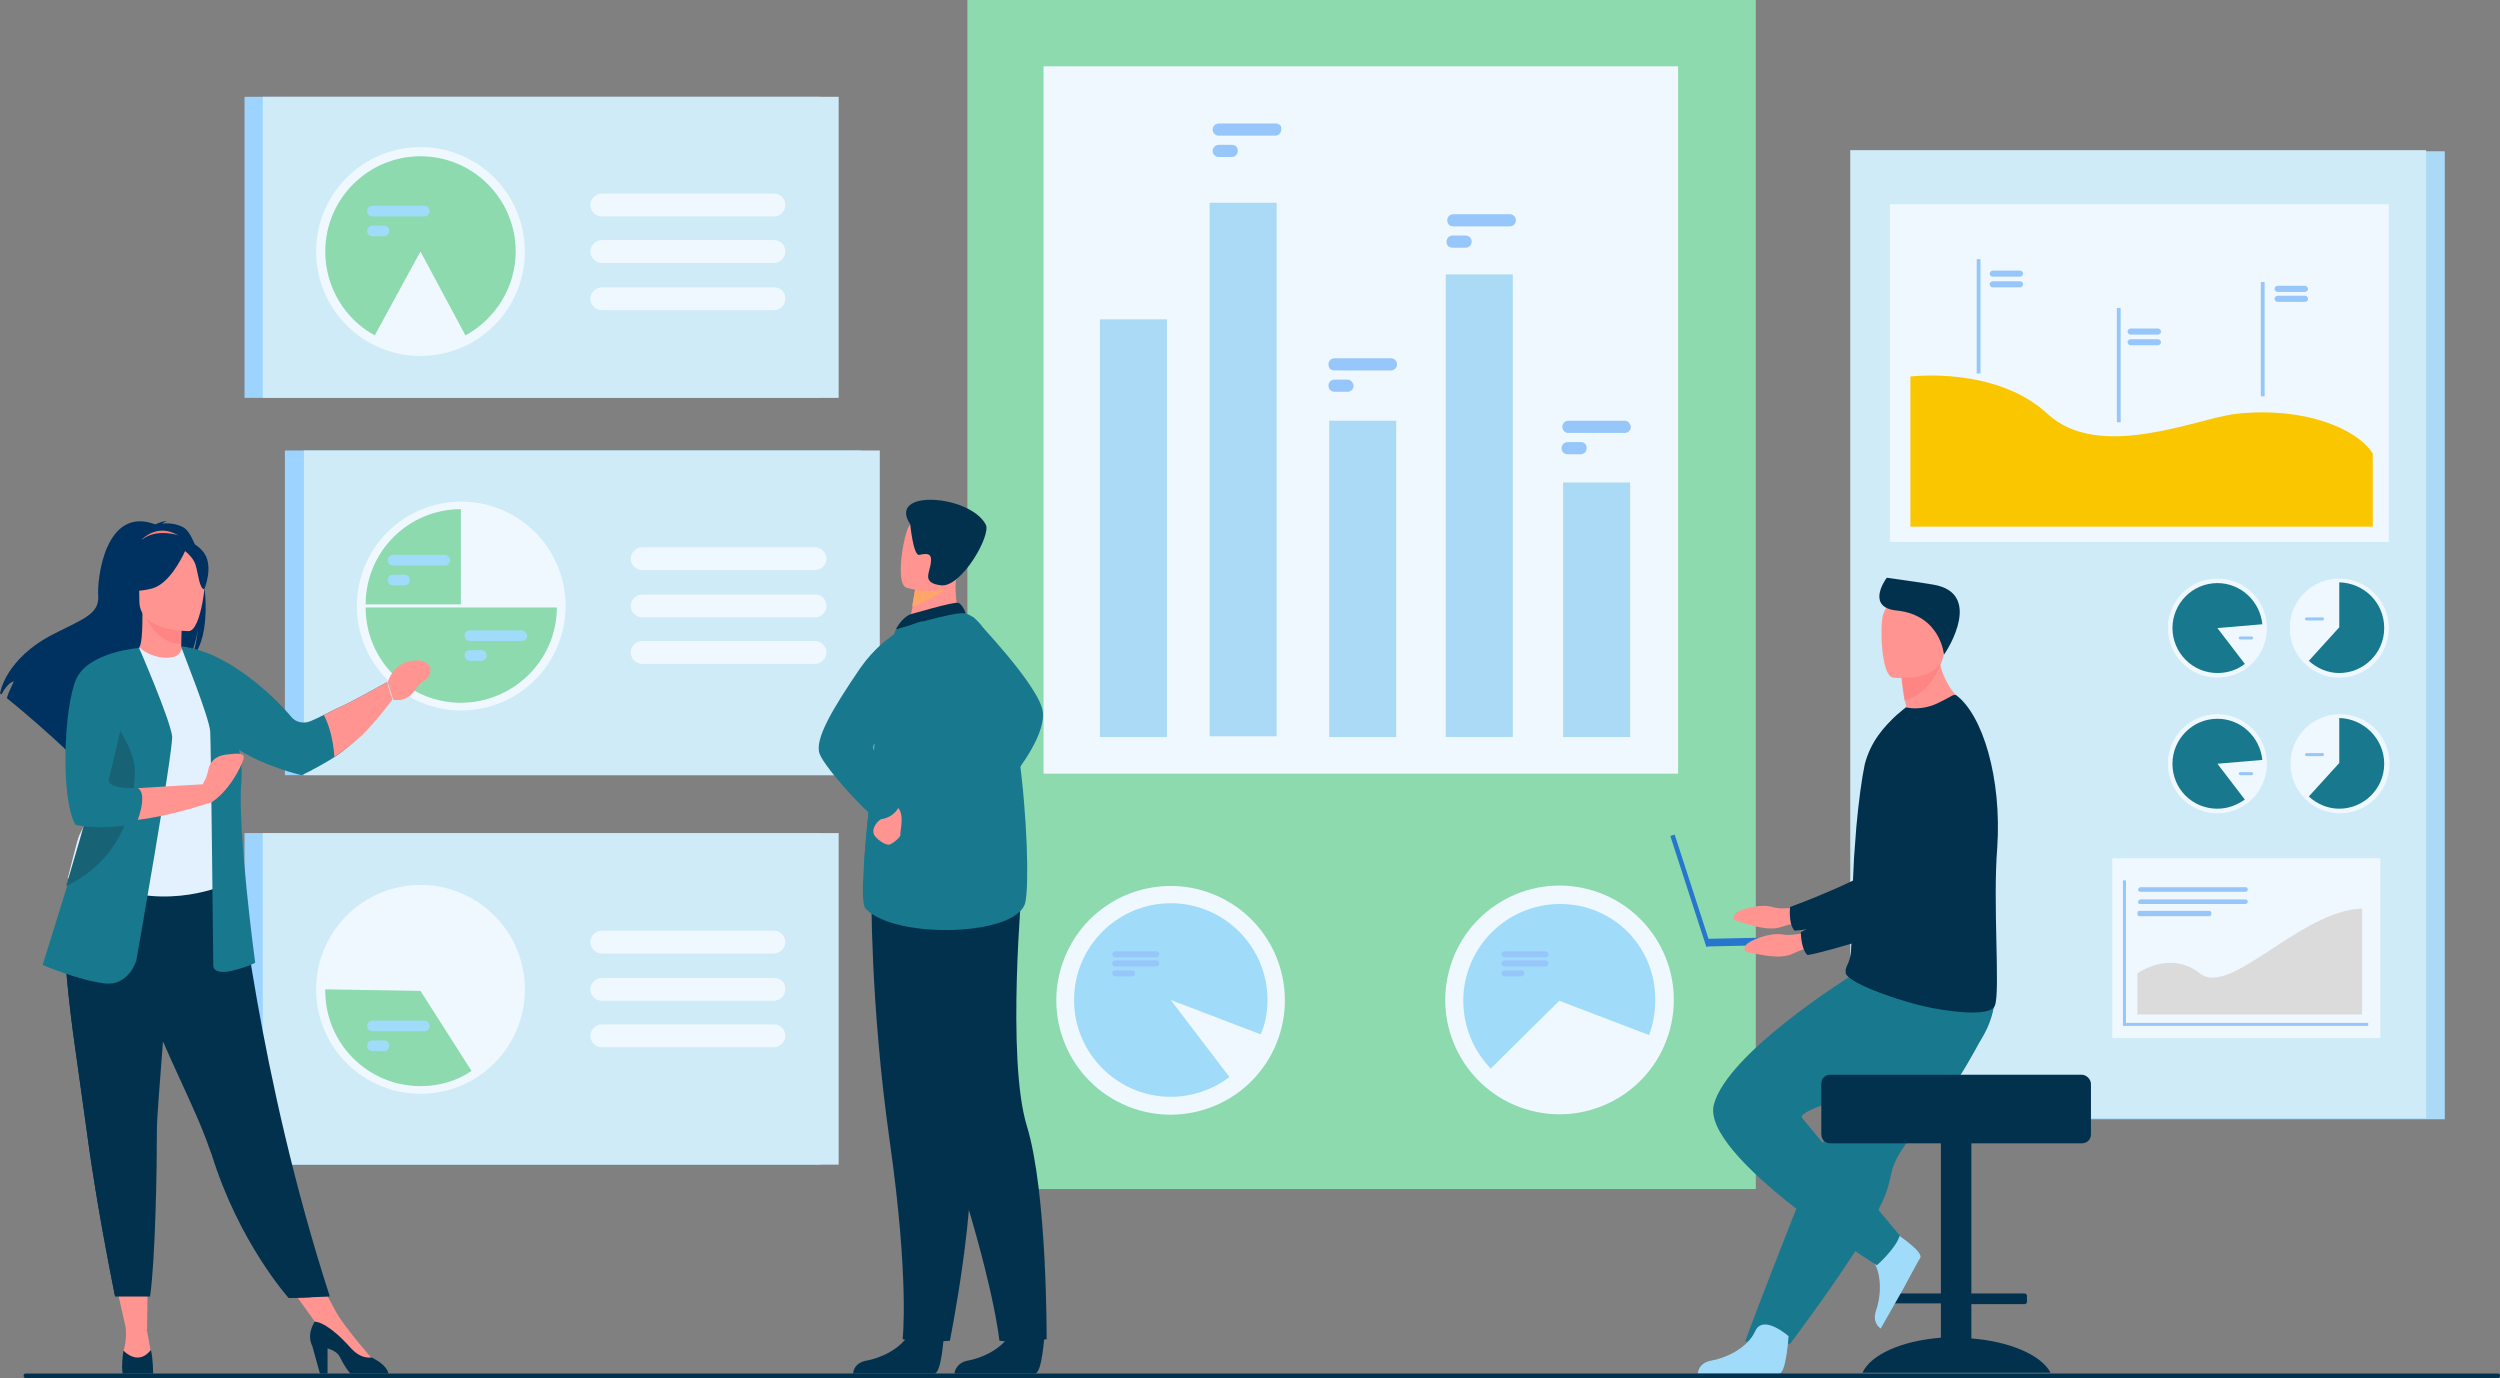 <svg width="488" height="269" viewBox="0 0 488 269" fill="none" xmlns="http://www.w3.org/2000/svg">
<rect x="0" y="0" width="488" height="269" fill="#808080" stroke="none"/>
<g clip-path="url(#clip0_5522_500)">
<path d="M364.811 218.48H477.221V29.526H364.811V218.48Z" fill="#ABDAF7"/>
<path d="M473.577 29.31H361.168V218.265H473.577V29.31Z" fill="#CEEBF7"/>
<path d="M466.291 39.874H368.899V105.785H466.291V39.874Z" fill="#F0F8FF"/>
<path d="M464.656 167.53H412.317V202.643H464.656V167.53Z" fill="#F0F8FF"/>
<path d="M372.914 73.499C372.914 73.499 389.567 71.416 399.678 80.789C409.789 90.163 428.821 81.682 436.405 80.789C449.638 79.302 460.046 83.616 463.169 88.526V102.809H372.914V73.499Z" fill="#FAC600"/>
<path d="M386.594 50.586H385.85V72.904H386.594V50.586Z" fill="#97C7FA"/>
<path d="M413.952 60.108H413.209V82.426H413.952V60.108Z" fill="#97C7FA"/>
<path d="M442.055 55.05H441.311V77.367H442.055V55.05Z" fill="#97C7FA"/>
<path d="M394.325 54.008H388.973C388.675 54.008 388.378 53.711 388.378 53.413C388.378 53.116 388.675 52.818 388.973 52.818H394.325C394.623 52.818 394.92 53.116 394.92 53.413C394.92 53.711 394.623 54.008 394.325 54.008Z" fill="#97C7FA"/>
<path d="M394.325 56.091H388.973C388.675 56.091 388.378 55.794 388.378 55.496C388.378 55.199 388.675 54.901 388.973 54.901H394.325C394.623 54.901 394.92 55.199 394.92 55.496C394.92 55.794 394.623 56.091 394.325 56.091Z" fill="#97C7FA"/>
<path d="M421.238 65.316H415.885C415.588 65.316 415.291 65.018 415.291 64.721C415.291 64.423 415.588 64.126 415.885 64.126H421.238C421.536 64.126 421.833 64.423 421.833 64.721C421.833 65.018 421.536 65.316 421.238 65.316Z" fill="#97C7FA"/>
<path d="M421.238 67.399H415.885C415.588 67.399 415.291 67.101 415.291 66.804C415.291 66.506 415.588 66.209 415.885 66.209H421.238C421.536 66.209 421.833 66.506 421.833 66.804C421.833 67.101 421.536 67.399 421.238 67.399Z" fill="#97C7FA"/>
<path d="M449.935 56.984H444.583C444.285 56.984 443.988 56.686 443.988 56.389C443.988 56.091 444.285 55.794 444.583 55.794H449.935C450.233 55.794 450.53 56.091 450.53 56.389C450.53 56.686 450.233 56.984 449.935 56.984Z" fill="#97C7FA"/>
<path d="M449.935 58.918H444.583C444.285 58.918 443.988 58.621 443.988 58.323C443.988 58.026 444.285 57.728 444.583 57.728H449.935C450.233 57.728 450.53 58.026 450.53 58.323C450.53 58.769 450.233 58.918 449.935 58.918Z" fill="#97C7FA"/>
<path d="M457.428 132.241C462.747 131.801 466.702 127.13 466.261 121.807C465.82 116.484 461.15 112.525 455.831 112.965C450.511 113.405 446.556 118.076 446.997 123.399C447.438 128.722 452.108 132.68 457.428 132.241Z" fill="#F0F8FF"/>
<path d="M465.399 122.597C465.399 127.507 461.385 131.375 456.626 131.375C454.396 131.375 452.314 130.483 450.679 128.995L456.626 122.448V113.67C461.533 113.819 465.399 117.687 465.399 122.597Z" fill="#18788E"/>
<path d="M453.355 121.109H450.233C450.084 121.109 449.935 120.961 449.935 120.812C449.935 120.663 450.084 120.514 450.233 120.514H453.355C453.504 120.514 453.653 120.663 453.653 120.812C453.653 120.961 453.504 121.109 453.355 121.109Z" fill="#97C7FA"/>
<path d="M423.171 122.597C423.171 117.241 427.483 112.927 432.836 112.927C438.189 112.927 442.501 117.241 442.501 122.597C442.501 127.954 438.189 132.268 432.836 132.268C427.483 132.268 423.171 127.954 423.171 122.597Z" fill="#F0F8FF"/>
<path d="M432.836 122.597L438.189 129.59C436.702 130.78 434.769 131.376 432.836 131.376C427.929 131.376 424.063 127.358 424.063 122.597C424.063 117.836 427.929 113.819 432.836 113.819C437.445 113.819 441.163 117.39 441.609 121.854L432.836 122.597Z" fill="#18788E"/>
<path d="M439.527 124.829H437.297C437.148 124.829 436.999 124.68 436.999 124.532C436.999 124.383 437.148 124.234 437.297 124.234H439.527C439.676 124.234 439.824 124.383 439.824 124.532C439.824 124.68 439.676 124.829 439.527 124.829Z" fill="#97C7FA"/>
<path d="M447.11 149.081C447.11 143.725 451.422 139.41 456.775 139.41C462.128 139.41 466.44 143.725 466.44 149.081C466.44 154.437 462.128 158.752 456.775 158.752C451.422 158.752 447.11 154.437 447.11 149.081Z" fill="#F0F8FF"/>
<path d="M465.399 149.081C465.399 153.991 461.385 157.859 456.626 157.859C454.396 157.859 452.314 156.966 450.679 155.478L456.626 148.932V140.154C461.533 140.303 465.399 144.32 465.399 149.081Z" fill="#18788E"/>
<path d="M453.355 147.593H450.233C450.084 147.593 449.935 147.444 449.935 147.295C449.935 147.147 450.084 146.998 450.233 146.998H453.355C453.504 146.998 453.653 147.147 453.653 147.295C453.653 147.444 453.504 147.593 453.355 147.593Z" fill="#97C7FA"/>
<path d="M423.171 149.081C423.171 143.725 427.483 139.41 432.836 139.41C438.189 139.41 442.501 143.725 442.501 149.081C442.501 154.437 438.189 158.752 432.836 158.752C427.483 158.752 423.171 154.437 423.171 149.081Z" fill="#F0F8FF"/>
<path d="M441.609 148.337C441.163 143.873 437.445 140.303 432.836 140.303C427.929 140.303 424.063 144.32 424.063 149.081C424.063 153.991 427.929 157.859 432.836 157.859C434.918 157.859 436.702 157.115 438.189 156.074L432.836 149.081L441.609 148.337Z" fill="#18788E"/>
<path d="M439.527 151.313H437.297C437.148 151.313 436.999 151.164 436.999 151.015C436.999 150.866 437.148 150.717 437.297 150.717H439.527C439.676 150.717 439.824 150.866 439.824 151.015C439.824 151.164 439.676 151.313 439.527 151.313Z" fill="#97C7FA"/>
<path d="M462.277 200.262H414.399V171.845H414.993V199.667H462.277V200.262Z" fill="#97C7FA"/>
<path d="M429.416 189.996C423.617 185.384 417.224 189.996 417.224 189.996V198.03H461.087V177.349C449.192 177.647 435.215 194.757 429.416 189.996Z" fill="#DBDBDB"/>
<path d="M417.819 174.076H438.338C438.635 174.076 438.784 173.779 438.784 173.63C438.784 173.332 438.486 173.184 438.338 173.184H417.819C417.521 173.184 417.373 173.481 417.373 173.63C417.224 173.779 417.521 174.076 417.819 174.076Z" fill="#97C7FA"/>
<path d="M417.819 176.457H438.338C438.635 176.457 438.784 176.159 438.784 176.01C438.784 175.713 438.486 175.564 438.338 175.564H417.819C417.521 175.564 417.373 175.862 417.373 176.01C417.224 176.308 417.521 176.457 417.819 176.457Z" fill="#97C7FA"/>
<path d="M417.67 178.837H431.2C431.498 178.837 431.647 178.689 431.647 178.391V178.242C431.647 177.945 431.498 177.796 431.2 177.796H417.67C417.372 177.796 417.224 177.945 417.224 178.242V178.391C417.224 178.689 417.372 178.837 417.67 178.837Z" fill="#97C7FA"/>
<path d="M342.73 0H188.836V232.102H342.73V0Z" fill="#8DDAAF"/>
<path d="M327.564 12.944H203.705V151.015H327.564V12.944Z" fill="#F0F8FF"/>
<path d="M248.749 204.618C253.913 193.428 249.033 180.168 237.849 175.001C226.666 169.834 213.414 174.717 208.251 185.907C203.087 197.098 207.967 210.358 219.15 215.525C230.334 220.692 243.586 215.809 248.749 204.618Z" fill="#F0F8FF"/>
<path d="M247.42 195.204C247.42 184.789 238.945 176.308 228.536 176.308C218.128 176.308 209.653 184.789 209.653 195.204C209.653 205.618 218.128 214.099 228.536 214.099C232.848 214.099 236.863 212.611 239.985 210.231L228.536 195.204L246.082 201.899C246.974 199.965 247.42 197.584 247.42 195.204Z" fill="#A0DCF9"/>
<path d="M326.005 200.806C329.106 188.877 321.956 176.691 310.035 173.587C298.114 170.484 285.936 177.638 282.834 189.567C279.732 201.496 286.882 213.682 298.803 216.785C310.724 219.889 322.903 212.735 326.005 200.806Z" fill="#F0F8FF"/>
<path d="M304.517 176.457C294.108 176.457 285.633 184.937 285.633 195.352C285.633 200.56 287.715 205.172 290.986 208.594L304.368 195.352L321.913 202.047C322.657 199.965 323.103 197.733 323.103 195.352C323.252 184.789 314.925 176.457 304.517 176.457Z" fill="#A0DCF9"/>
<path d="M301.692 185.681H293.662C293.365 185.681 293.068 185.979 293.068 186.277C293.068 186.574 293.365 186.872 293.662 186.872H301.692C301.989 186.872 302.286 186.574 302.286 186.277C302.286 185.979 301.989 185.681 301.692 185.681Z" fill="#97C7FA"/>
<path d="M301.692 187.467H293.662C293.365 187.467 293.068 187.764 293.068 188.062C293.068 188.359 293.365 188.657 293.662 188.657H301.692C301.989 188.657 302.286 188.359 302.286 188.062C302.286 187.764 301.989 187.467 301.692 187.467Z" fill="#97C7FA"/>
<path d="M296.934 189.401H293.662C293.365 189.401 293.068 189.699 293.068 189.996C293.068 190.294 293.365 190.591 293.662 190.591H296.934C297.231 190.591 297.528 190.294 297.528 189.996C297.528 189.55 297.38 189.401 296.934 189.401Z" fill="#97C7FA"/>
<path d="M225.711 185.681H217.682C217.384 185.681 217.087 185.979 217.087 186.277C217.087 186.574 217.384 186.872 217.682 186.872H225.711C226.009 186.872 226.306 186.574 226.306 186.277C226.306 185.979 226.009 185.681 225.711 185.681Z" fill="#97C7FA"/>
<path d="M225.711 187.467H217.682C217.384 187.467 217.087 187.764 217.087 188.062C217.087 188.359 217.384 188.657 217.682 188.657H225.711C226.009 188.657 226.306 188.359 226.306 188.062C226.306 187.764 226.009 187.467 225.711 187.467Z" fill="#97C7FA"/>
<path d="M220.953 189.401H217.682C217.384 189.401 217.087 189.699 217.087 189.996C217.087 190.294 217.384 190.591 217.682 190.591H220.953C221.25 190.591 221.548 190.294 221.548 189.996C221.548 189.55 221.25 189.401 220.953 189.401Z" fill="#97C7FA"/>
<path d="M227.793 62.34H214.708V143.873H227.793V62.34Z" fill="#ABDAF7"/>
<path d="M249.204 39.576H236.119V143.725H249.204V39.576Z" fill="#ABDAF7"/>
<path d="M272.548 82.128H259.464V143.873H272.548V82.128Z" fill="#ABDAF7"/>
<path d="M295.298 53.562H282.213V143.873H295.298V53.562Z" fill="#ABDAF7"/>
<path d="M318.196 94.18H305.112V143.873H318.196V94.18Z" fill="#ABDAF7"/>
<path d="M294.703 41.808H283.7C283.105 41.808 282.511 42.255 282.511 42.998C282.511 43.742 282.957 44.189 283.7 44.189H294.703C295.298 44.189 295.893 43.742 295.893 42.998C295.893 42.255 295.298 41.808 294.703 41.808Z" fill="#97C7FA"/>
<path d="M286.079 45.974H283.551C282.957 45.974 282.362 46.42 282.362 47.164C282.362 47.908 282.808 48.355 283.551 48.355H286.079C286.674 48.355 287.269 47.908 287.269 47.164C287.269 46.42 286.674 45.974 286.079 45.974Z" fill="#97C7FA"/>
<path d="M249.055 24.103H237.904C237.309 24.103 236.714 24.549 236.714 25.293C236.714 25.888 237.16 26.483 237.904 26.483H248.907C249.501 26.483 250.096 26.037 250.096 25.293C250.245 24.549 249.65 24.103 249.055 24.103Z" fill="#97C7FA"/>
<path d="M240.431 28.269H237.904C237.309 28.269 236.714 28.715 236.714 29.459C236.714 30.054 237.16 30.649 237.904 30.649H240.431C241.026 30.649 241.621 30.203 241.621 29.459C241.621 28.715 241.175 28.269 240.431 28.269Z" fill="#97C7FA"/>
<path d="M271.508 69.928H260.505C259.91 69.928 259.315 70.374 259.315 71.118C259.315 71.862 259.761 72.309 260.505 72.309H271.508C272.102 72.309 272.697 71.862 272.697 71.118C272.697 70.374 272.102 69.928 271.508 69.928Z" fill="#97C7FA"/>
<path d="M263.032 74.094H260.505C259.91 74.094 259.315 74.54 259.315 75.284C259.315 75.879 259.761 76.475 260.505 76.475H263.032C263.627 76.475 264.222 76.028 264.222 75.284C264.073 74.54 263.627 74.094 263.032 74.094Z" fill="#97C7FA"/>
<path d="M317.155 82.128H306.152C305.558 82.128 304.963 82.575 304.963 83.319C304.963 83.914 305.409 84.509 306.152 84.509H317.155C317.75 84.509 318.345 84.062 318.345 83.319C318.196 82.575 317.75 82.128 317.155 82.128Z" fill="#97C7FA"/>
<path d="M308.531 86.294H306.004C305.409 86.294 304.814 86.741 304.814 87.485C304.814 88.08 305.26 88.675 306.004 88.675H308.531C309.126 88.675 309.721 88.228 309.721 87.485C309.721 86.741 309.275 86.294 308.531 86.294Z" fill="#97C7FA"/>
<path d="M168.02 87.931H55.61V151.313H168.02V87.931Z" fill="#9DD3FF"/>
<path d="M171.737 87.931H59.327V151.313H171.737V87.931Z" fill="#CEEBF7"/>
<path d="M108.853 126.099C113.159 115.699 108.223 103.775 97.829 99.466C87.434 95.158 75.518 100.097 71.212 110.498C66.907 120.899 71.843 132.823 82.237 137.131C92.631 141.439 104.548 136.5 108.853 126.099Z" fill="#F0F8FF"/>
<path d="M159.098 106.826H125.346C124.156 106.826 123.115 107.868 123.115 109.058C123.115 110.248 124.156 111.29 125.346 111.29H159.098C160.288 111.29 161.328 110.248 161.328 109.058C161.328 107.868 160.288 106.826 159.098 106.826Z" fill="#F0F8FF"/>
<path d="M159.098 116.051H125.346C124.156 116.051 123.115 117.093 123.115 118.283C123.115 119.473 124.156 120.515 125.346 120.515H159.098C160.288 120.515 161.328 119.473 161.328 118.283C161.328 116.944 160.288 116.051 159.098 116.051Z" fill="#F0F8FF"/>
<path d="M159.098 125.127H125.346C124.156 125.127 123.115 126.168 123.115 127.358C123.115 128.549 124.156 129.59 125.346 129.59H159.098C160.288 129.59 161.328 128.549 161.328 127.358C161.328 126.168 160.288 125.127 159.098 125.127Z" fill="#F0F8FF"/>
<path d="M71.371 117.985H89.957V99.387C79.698 99.387 71.371 107.719 71.371 117.985Z" fill="#8DDAAF"/>
<path d="M108.692 118.58H89.957H71.371C71.371 128.846 79.698 137.178 89.957 137.178C100.217 137.178 108.692 128.846 108.692 118.58Z" fill="#8DDAAF"/>
<path d="M86.835 108.314H76.724C76.129 108.314 75.683 108.761 75.683 109.356C75.683 109.951 76.129 110.397 76.724 110.397H86.835C87.43 110.397 87.876 109.951 87.876 109.356C87.876 108.909 87.43 108.314 86.835 108.314Z" fill="#A0DCF9"/>
<path d="M78.954 112.183H76.724C76.129 112.183 75.683 112.629 75.683 113.224C75.683 113.819 76.129 114.266 76.724 114.266H78.954C79.549 114.266 79.995 113.819 79.995 113.224C79.995 112.629 79.549 112.183 78.954 112.183Z" fill="#A0DCF9"/>
<path d="M101.853 123.044H91.742C91.147 123.044 90.701 123.49 90.701 124.085C90.701 124.68 91.147 125.127 91.742 125.127H101.853C102.447 125.127 102.893 124.68 102.893 124.085C102.893 123.639 102.299 123.044 101.853 123.044Z" fill="#A0DCF9"/>
<path d="M93.972 126.912H91.742C91.147 126.912 90.701 127.358 90.701 127.954C90.701 128.549 91.147 128.995 91.742 128.995H93.972C94.567 128.995 95.013 128.549 95.013 127.954C95.013 127.358 94.567 126.912 93.972 126.912Z" fill="#A0DCF9"/>
<path d="M47.729 162.62V227.341H160.139V162.62H47.729Z" fill="#9DD3FF"/>
<path d="M51.298 162.62V227.341H163.707V162.62H51.298Z" fill="#CEEBF7"/>
<path d="M83.349 213.472C94.578 212.772 103.114 203.097 102.415 191.861C101.716 180.625 92.046 172.083 80.817 172.783C69.588 173.482 61.052 183.158 61.751 194.394C62.45 205.63 72.12 214.171 83.349 213.472Z" fill="#F0F8FF"/>
<path d="M117.465 186.128H151.069C152.258 186.128 153.299 185.086 153.299 183.896C153.299 182.706 152.258 181.664 151.069 181.664H117.465C116.275 181.664 115.235 182.706 115.235 183.896C115.235 185.086 116.275 186.128 117.465 186.128Z" fill="#F0F8FF"/>
<path d="M151.069 190.889H117.465C116.275 190.889 115.235 191.93 115.235 193.121C115.235 194.311 116.275 195.352 117.465 195.352H151.069C152.258 195.352 153.299 194.311 153.299 193.121C153.299 191.782 152.407 190.889 151.069 190.889Z" fill="#F0F8FF"/>
<path d="M151.069 199.965H117.465C116.275 199.965 115.235 201.006 115.235 202.196C115.235 203.387 116.275 204.428 117.465 204.428H151.069C152.258 204.428 153.299 203.387 153.299 202.196C153.299 201.006 152.407 199.965 151.069 199.965Z" fill="#F0F8FF"/>
<path d="M82.077 193.418L63.491 193.121C63.491 193.269 63.491 193.269 63.491 193.418C63.491 203.684 71.817 212.016 82.077 212.016C85.794 212.016 89.214 210.975 92.039 209.04L82.077 193.418Z" fill="#8DDAAF"/>
<path d="M82.82 199.221H72.709C72.115 199.221 71.668 199.667 71.668 200.262C71.668 200.857 72.115 201.304 72.709 201.304H82.82C83.415 201.304 83.861 200.857 83.861 200.262C83.861 199.667 83.415 199.221 82.82 199.221Z" fill="#A0DCF9"/>
<path d="M74.94 203.089H72.709C72.115 203.089 71.668 203.535 71.668 204.131C71.668 204.726 72.115 205.172 72.709 205.172H74.94C75.534 205.172 75.981 204.726 75.981 204.131C75.981 203.535 75.534 203.089 74.94 203.089Z" fill="#A0DCF9"/>
<path d="M160.139 18.895H47.729V77.665H160.139V18.895Z" fill="#9DD3FF"/>
<path d="M163.707 18.895H51.298V77.665H163.707V18.895Z" fill="#CEEBF7"/>
<path d="M82.077 69.482C93.327 69.482 102.447 60.356 102.447 49.099C102.447 37.841 93.327 28.715 82.077 28.715C70.826 28.715 61.706 37.841 61.706 49.099C61.706 60.356 70.826 69.482 82.077 69.482Z" fill="#F0F8FF"/>
<path d="M82.077 30.501C71.817 30.501 63.491 38.833 63.491 49.099C63.491 56.091 67.356 62.34 73.155 65.465C76.129 59.96 82.077 49.099 82.077 49.099L90.85 65.465C96.648 62.34 100.663 56.091 100.663 49.099C100.663 38.833 92.336 30.501 82.077 30.501Z" fill="#8DDAAF"/>
<path d="M151.069 37.791H117.465C116.275 37.791 115.235 38.833 115.235 40.023C115.235 41.213 116.275 42.255 117.465 42.255H151.069C152.258 42.255 153.299 41.213 153.299 40.023C153.299 38.833 152.407 37.791 151.069 37.791Z" fill="#F0F8FF"/>
<path d="M151.069 46.867H117.465C116.275 46.867 115.235 47.908 115.235 49.099C115.235 50.289 116.275 51.33 117.465 51.33H151.069C152.258 51.33 153.299 50.289 153.299 49.099C153.299 47.908 152.407 46.867 151.069 46.867Z" fill="#F0F8FF"/>
<path d="M151.069 56.091H117.465C116.275 56.091 115.235 57.133 115.235 58.323C115.235 59.513 116.275 60.555 117.465 60.555H151.069C152.258 60.555 153.299 59.513 153.299 58.323C153.299 56.984 152.407 56.091 151.069 56.091Z" fill="#F0F8FF"/>
<path d="M82.82 40.172H72.709C72.115 40.172 71.668 40.618 71.668 41.213C71.668 41.808 72.115 42.255 72.709 42.255H82.82C83.415 42.255 83.861 41.808 83.861 41.213C83.861 40.618 83.415 40.172 82.82 40.172Z" fill="#A0DCF9"/>
<path d="M74.94 44.04H72.709C72.115 44.04 71.668 44.486 71.668 45.081C71.668 45.676 72.115 46.123 72.709 46.123H74.94C75.534 46.123 75.981 45.676 75.981 45.081C75.981 44.486 75.534 44.04 74.94 44.04Z" fill="#A0DCF9"/>
<path d="M189.877 120.366C189.877 120.366 202.962 133.905 203.556 138.963C204.151 144.022 197.311 152.056 197.311 152.056L189.877 120.366Z" fill="#18788E"/>
<path d="M184.227 260.817C184.227 260.817 183.781 267.958 182.442 268.107C182.294 268.107 175.305 268.107 175.305 268.107H166.533C166.533 268.107 166.533 266.024 169.209 265.578C171.737 265.132 176.049 263.346 177.684 259.924C179.171 256.353 184.227 260.817 184.227 260.817Z" fill="#02314E"/>
<path d="M203.854 260.817C203.854 260.817 203.408 267.958 202.069 268.107C201.921 268.107 195.081 268.107 195.081 268.107H186.308C186.308 268.107 186.457 266.024 188.985 265.578C191.512 265.132 195.824 263.346 197.46 259.924C198.798 256.353 203.854 260.817 203.854 260.817Z" fill="#02314E"/>
<path d="M174.562 183.598C174.562 183.598 176.792 198.328 185.416 224.365C194.04 250.402 195.081 261.71 195.081 261.71C195.081 261.71 197.46 262.007 199.839 262.007C201.326 262.007 204.3 261.412 204.3 261.412C204.3 261.412 204.449 232.846 200.434 219.753C196.419 206.66 199.542 172.44 199.542 172.44L174.562 183.598Z" fill="#02314E"/>
<path d="M170.101 173.332C170.101 173.332 169.804 195.501 173.67 222.728C177.536 249.956 176.197 261.412 176.197 261.412C176.197 261.412 179.32 262.007 180.509 262.007C181.699 262.007 185.416 261.71 185.416 261.71C185.416 261.71 190.918 234.482 189.282 220.943C187.647 207.404 196.717 174.225 196.717 174.225L170.101 173.332Z" fill="#02314E"/>
<path d="M187.795 121.556L183.483 124.829L177.238 123.49C177.387 122.895 177.684 120.514 178.13 118.431C178.13 118.283 178.13 118.134 178.13 117.985C178.428 116.2 178.725 114.563 178.725 114.563L184.524 111.587L186.754 110.546C186.754 110.546 186.606 112.629 186.606 112.926C186.16 118.134 187.795 121.556 187.795 121.556Z" fill="#FF9490"/>
<path d="M177.684 119.919C177.833 119.919 186.16 117.39 187.052 117.687C187.944 117.985 188.539 119.77 188.539 119.77L174.859 122.895C174.859 122.895 175.9 120.663 177.684 119.919Z" fill="#02314E"/>
<path d="M200.137 176.159C198.65 182.706 175.157 183.45 169.06 177.498C168.317 176.754 168.317 173.779 168.614 169.464C169.06 161.281 170.696 148.932 170.845 142.534C170.845 139.559 171.291 136.434 171.885 133.607C173.075 127.507 174.859 122.895 174.859 122.895C174.859 122.895 186.457 119.175 188.539 119.77C198.947 122.895 201.623 169.613 200.137 176.159Z" fill="#18788E"/>
<path d="M168.614 169.464C169.06 161.281 170.696 148.932 170.845 142.534C170.845 139.559 171.291 136.434 171.885 133.607L178.874 132.417C178.725 132.417 185.565 160.091 168.614 169.464Z" fill="#18788E"/>
<path d="M172.332 158.008C172.332 158.008 172.778 159.198 171.885 159.942C170.845 160.686 170.25 161.876 170.547 162.769C170.845 163.661 172.926 165.149 173.67 164.852C174.413 164.554 175.9 163.364 175.751 162.918C175.603 162.471 176.792 158.752 175.008 157.413C173.075 156.073 172.332 158.008 172.332 158.008Z" fill="#FF9490"/>
<path d="M180.063 121.258C180.063 121.258 173.372 122.597 167.871 130.483C162.518 138.368 158.949 144.32 159.99 147.147C161.031 149.973 170.101 159.942 171.588 159.942C173.075 159.942 175.603 158.752 175.751 156.222C175.751 156.222 169.358 146.7 170.696 145.212C171.291 144.617 179.023 138.368 180.063 141.195C181.996 145.956 180.063 121.258 180.063 121.258Z" fill="#18788E"/>
<path d="M186.16 113.075C184.821 115.605 180.063 117.688 178.13 118.431C178.13 118.283 178.13 118.134 178.13 117.985C178.428 116.2 178.725 114.563 178.725 114.563L184.524 111.587C185.862 111.736 186.754 112.034 186.16 113.075Z" fill="#FFA668"/>
<path d="M176.941 114.712C176.941 114.712 185.565 117.39 187.2 112.034C188.836 106.677 190.918 103.255 185.565 101.321C180.063 99.387 178.428 101.173 177.387 102.809C176.346 104.595 174.711 113.968 176.941 114.712Z" fill="#FF9490"/>
<path d="M177.684 102.363C177.684 102.363 178.279 108.612 179.469 108.314C180.807 108.017 181.996 107.868 181.699 109.802C181.55 111.736 179.766 113.819 183.781 114.265C187.795 114.563 193.594 104.297 192.405 102.363C189.282 96.56 173.075 95.37 177.684 102.363Z" fill="#02314E"/>
<path d="M22.155 248.617L24.683 259.775H28.697L28.846 248.617H22.155Z" fill="#FF9490"/>
<path d="M55.164 249.212L62.747 259.775L65.572 256.056L61.111 247.724L55.164 249.212Z" fill="#FF9490"/>
<path d="M35.834 102.958C34.496 102.214 32.861 102.065 31.671 102.214C31.968 101.916 32.563 101.768 32.563 101.768C31.82 101.619 30.333 102.363 30.333 102.363C20.519 98.643 18.884 113.075 19.181 116.497C19.33 119.919 15.91 120.961 10.706 123.639C0.892 128.549 0 135.393 0 135.393C0.149 135.393 0.149 135.542 0.297 135.542C0.743 134.649 1.784 133.161 2.676 133.012C2.676 133.161 1.636 135.095 1.338 136.285C4.163 138.517 9.665 143.278 13.382 146.849C13.382 146.105 13.382 145.212 13.68 144.766L14.126 147.593C16.207 149.378 17.545 150.717 17.545 150.717C17.248 148.039 29.887 133.607 36.429 129.293C38.065 126.912 38.659 122.746 38.659 122.449C38.362 125.722 37.767 127.507 37.321 128.549C42.674 123.341 39.403 105.041 35.834 102.958Z" fill="#003261"/>
<path d="M35.834 129.293C35.834 129.293 32.712 130.929 30.333 130.334C28.102 129.739 26.616 126.763 26.616 126.763C27.508 126.615 27.805 125.275 27.805 119.622L28.251 119.77L35.537 121.258C35.537 121.258 35.388 123.49 35.388 125.722C35.239 127.507 35.388 129.144 35.834 129.293Z" fill="#FF9490"/>
<path d="M27.656 105.339C27.656 105.339 31.225 101.47 35.686 105.19C35.686 105.19 33.009 104.743 27.656 105.339Z" fill="#FF7A70"/>
<path d="M35.388 121.258C35.388 121.258 35.239 123.49 35.239 125.722C31.225 125.573 28.994 121.853 28.102 119.771L35.388 121.258Z" fill="#FF8585"/>
<path d="M27.508 119.027C27.508 119.027 25.426 115.605 24.831 112.778C24.534 110.695 25.575 103.107 33.158 104.148C33.158 104.148 35.388 104.297 37.47 105.785C39.105 106.975 41.484 109.356 38.808 116.051L38.065 118.283L27.508 119.027Z" fill="#003261"/>
<path d="M64.383 253.08L60.517 253.229L56.353 253.378C56.353 253.378 46.689 242.665 41.336 225.406C41.187 224.96 41.038 224.663 40.89 224.216C37.916 215.587 31.82 204.726 28.548 194.906C28.102 193.269 27.508 191.93 27.21 190.442C27.061 189.996 26.913 189.55 26.764 189.103C24.385 180.772 23.642 175.415 23.047 169.613L46.391 169.762C46.54 169.762 50.257 209.487 64.383 253.08Z" fill="#02314E"/>
<path d="M43.269 156.371C43.269 167.53 44.904 172.291 44.904 172.291C44.904 172.291 34.942 177.35 23.047 173.63C22.898 173.63 13.233 171.398 13.233 171.398C13.382 170.952 15.166 163.513 15.464 163.066C17.991 157.71 19.924 155.33 20.222 153.693C20.817 150.569 20.817 147.444 20.519 144.32C19.776 136.285 17.694 129.739 17.694 129.739C20.965 128.995 24.088 127.805 27.359 126.466C28.102 127.358 30.481 128.4 32.414 128.4C34.793 128.4 35.537 127.358 35.388 126.168C37.916 127.507 39.849 128.846 39.849 128.846C41.931 132.566 46.391 136.137 46.689 141.939C46.689 143.278 43.269 156.074 43.269 156.371Z" fill="#E3F0FD"/>
<path d="M23.196 157.561C22.155 159.049 20.222 167.827 15.315 168.869C17.843 162.62 19.776 159.793 20.073 158.008C20.668 154.437 20.668 150.717 20.37 147.147C22.006 144.32 23.196 142.386 23.196 142.386C23.344 141.939 25.723 134.351 26.616 141.046C27.359 147.89 24.236 156.074 23.196 157.561Z" fill="#FF5549"/>
<path d="M36.875 123.192C36.875 123.192 27.21 123.341 27.21 117.39C27.21 111.439 26.021 107.421 32.117 106.975C38.213 106.678 39.403 108.909 39.998 110.843C40.444 112.926 39.254 123.044 36.875 123.192Z" fill="#FF9490"/>
<path d="M39.551 107.57C38.065 105.785 36.875 106.231 36.28 106.678C34.199 103.553 27.656 108.017 27.656 108.017C27.061 112.331 23.939 114.861 23.939 114.861C23.939 114.861 25.723 115.902 29.738 114.861C32.861 113.968 35.239 109.504 36.132 107.57C36.726 108.017 37.916 109.207 38.213 110.397C38.659 111.885 38.957 115.009 39.849 115.009C39.849 115.158 41.931 110.248 39.551 107.57Z" fill="#003261"/>
<path d="M24.534 259.18C24.534 259.18 24.831 261.412 24.088 263.793C24.088 263.793 23.493 266.768 26.318 266.768C29.143 266.768 29.887 266.619 29.589 264.685C29.292 262.9 28.697 259.775 28.697 259.775L24.534 259.18Z" fill="#FF9490"/>
<path d="M29.887 268.107H23.939C23.642 266.619 24.088 263.644 24.088 263.644C27.359 266.768 29.441 263.495 29.441 263.495C29.887 264.983 29.887 268.107 29.887 268.107Z" fill="#02314E"/>
<path d="M72.561 265.132C72.561 265.132 67.208 259.032 65.572 256.056L61.558 258.139L70.479 266.471L72.561 266.173V265.132Z" fill="#FF9490"/>
<path d="M75.832 268.107H68.397C67.803 267.512 67.059 266.322 66.316 264.834C65.87 263.941 64.829 263.495 63.937 263.198V268.107H62.45L60.963 262.751C60.071 260.966 60.665 259.329 61.409 257.99C62.152 257.99 64.383 258.585 68.397 263.049C69.736 264.537 71.074 265.132 72.561 264.983C74.94 266.173 75.683 267.363 75.832 268.107Z" fill="#02314E"/>
<path d="M75.534 133.161C75.534 133.161 69.141 136.732 66.91 137.773C66.167 138.071 64.68 138.815 63.193 139.559C62.301 140.005 61.409 140.451 60.665 140.749C59.327 141.344 57.692 141.047 56.8 139.856C53.38 135.839 44.458 127.21 35.388 126.168V126.317C35.834 127.656 40.89 140.154 41.038 142.832C41.187 145.659 41.633 188.36 41.633 188.36C41.633 188.36 41.336 190.294 45.053 189.55C48.77 188.657 49.811 187.913 49.811 187.913C49.811 187.913 46.242 161.579 47.135 152.354C47.283 150.569 47.135 148.486 46.689 146.403C52.19 149.825 58.881 151.313 58.881 151.313C58.881 151.313 61.26 150.271 65.126 147.891C66.762 146.849 68.546 145.361 70.33 143.576C72.561 141.493 76.278 136.732 76.278 136.732L75.534 133.161Z" fill="#18788E"/>
<path d="M60.665 253.229L56.502 253.378C56.502 253.378 46.837 242.665 41.484 225.407C41.336 224.96 41.187 224.663 41.038 224.216C38.065 215.587 31.968 204.726 28.697 194.906C28.251 193.269 27.656 191.93 27.359 190.443C27.21 189.996 27.061 189.55 26.913 189.104L30.333 186.425C30.333 186.425 40.592 203.089 43.864 218.86C46.54 232.697 57.692 249.063 60.665 253.229Z" fill="#02314E"/>
<path d="M30.63 220.497C30.63 228.085 30.333 245.79 29.292 253.08H25.575C23.493 253.08 22.452 253.08 22.452 253.08C19.924 240.434 18.14 229.87 16.951 220.943C15.91 213.504 15.018 207.106 14.274 201.75C13.531 196.245 13.085 191.633 12.787 187.764C12.787 187.169 12.787 186.574 12.787 185.979C12.787 185.384 12.787 184.789 12.787 184.342L33.009 182.408C32.712 195.501 30.63 216.033 30.63 220.497Z" fill="#02314E"/>
<path d="M25.575 252.931C23.493 252.931 22.452 252.931 22.452 252.931C19.924 240.285 18.14 229.721 16.951 220.794C15.91 213.355 15.018 206.957 14.274 201.601C13.531 196.096 13.085 191.484 12.787 187.616L20.222 191.93C20.222 191.93 15.464 193.567 17.248 206.214C19.181 218.86 23.196 251.146 25.575 252.931Z" fill="#02314E"/>
<path d="M26.616 187.467C26.616 187.467 25.129 192.674 20.222 191.93C15.315 191.335 8.327 188.36 8.327 188.36C8.327 188.36 10.408 181.664 13.085 173.035C16.207 162.471 20.222 148.783 22.006 140.303C22.452 137.922 22.898 135.839 23.047 134.5L27.21 126.615C27.21 126.615 33.158 140.303 33.604 143.725C33.753 146.998 26.616 187.467 26.616 187.467Z" fill="#18788E"/>
<path d="M44.161 147.295C41.782 147.593 40.89 148.932 40.592 150.569C40.444 151.461 39.998 152.354 39.551 153.098C37.172 153.247 31.522 153.544 26.913 153.842L26.467 160.091C30.333 159.644 35.091 158.603 40.592 156.818C41.038 156.818 41.484 156.52 42.228 155.925C45.648 153.098 47.581 148.486 47.581 147.891C47.581 146.998 46.54 146.998 44.161 147.295Z" fill="#FF9490"/>
<path d="M26.318 150.717C26.169 156.222 24.831 167.084 13.085 172.886C13.085 172.886 13.085 172.886 12.936 172.886C16.058 162.323 20.073 148.634 21.857 140.154C24.088 143.427 26.467 147.593 26.318 150.717Z" fill="#176375"/>
<path d="M27.21 126.466C27.21 126.466 17.248 127.21 14.869 132.566C12.49 137.922 11.746 155.776 14.72 160.983C14.72 160.983 18.884 162.174 26.318 160.835C26.467 160.835 26.467 160.835 26.616 160.835C26.616 160.835 28.994 155.032 26.913 153.842C26.913 153.842 20.668 154.139 21.263 152.056C21.857 149.825 27.21 126.466 27.21 126.466Z" fill="#18788E"/>
<path d="M82.374 128.995C77.021 128.251 75.683 133.161 75.683 133.161L76.724 136.583C78.359 136.881 79.846 136.434 81.185 134.5C82.523 132.566 82.82 133.31 83.712 131.971C84.753 129.888 82.969 129.144 82.374 128.995Z" fill="#FF9490"/>
<path d="M66.91 137.773C66.167 138.071 64.68 138.815 63.193 139.559C63.937 140.898 64.978 143.576 65.275 147.742C66.91 146.7 68.992 145.064 70.776 143.427C73.602 140.6 76.575 136.583 76.575 136.583L75.534 133.161C75.534 133.161 69.141 136.732 66.91 137.773Z" fill="#FF9490"/>
<path d="M352.246 176.755C352.246 176.755 348.38 177.796 346.001 177.052C343.622 176.308 339.459 177.498 338.715 178.391C337.972 179.284 338.269 179.581 339.459 179.879C340.648 180.177 344.96 181.962 347.785 180.92C350.611 179.879 354.179 179.879 354.179 179.879L352.246 176.755Z" fill="#FF9490"/>
<path d="M385.404 143.576C385.404 143.576 381.092 174.076 373.955 176.903C370.386 178.242 354.923 181.367 350.313 181.664C350.313 181.664 349.124 180.772 349.421 177.052C349.421 177.052 365.628 171.101 368.007 167.827C371.427 163.066 365.926 148.039 370.238 143.576C374.55 138.815 381.835 136.881 385.404 143.576Z" fill="#02314E"/>
<path d="M384.809 261.263V254.568H395.218C395.515 254.568 395.664 254.271 395.664 254.122V252.931C395.664 252.634 395.366 252.485 395.218 252.485H384.809V214.545C384.809 213.504 383.917 212.611 382.876 212.611H380.795C379.754 212.611 378.862 213.504 378.862 214.545V252.485H368.453C368.156 252.485 368.007 252.783 368.007 252.931V253.973C368.007 254.271 368.305 254.419 368.453 254.419H378.862V261.115C371.278 261.71 365.182 264.388 363.547 267.959H400.273C398.489 264.537 392.392 261.858 384.809 261.263Z" fill="#02314E"/>
<path d="M383.917 207.85C382.728 209.933 381.241 212.016 379.754 213.801C375.144 219.604 370.089 224.514 369.197 228.977C369.048 229.87 368.751 230.912 368.453 231.953C368.156 232.995 367.71 234.036 367.115 235.226C365.182 239.541 362.208 244.302 359.235 248.617C354.179 256.056 349.421 262.305 349.421 262.305L340.648 261.858C340.946 260.966 344.812 250.7 349.867 237.904C351.949 232.697 354.179 227.341 356.261 221.985C356.558 221.241 356.856 220.646 357.153 219.902C357.748 218.265 358.491 216.628 359.086 215.141C363.844 203.238 367.71 193.865 367.71 193.865C367.71 193.865 386.742 186.574 388.824 191.335C390.311 195.352 388.973 199.221 383.917 207.85Z" fill="#18788E"/>
<path d="M349.124 260.817C349.124 260.817 348.678 267.959 347.339 268.107C347.191 268.107 340.202 268.107 340.202 268.107H331.43C331.43 268.107 331.43 266.024 334.106 265.578C336.634 265.132 340.946 263.346 342.581 259.924C344.068 256.353 349.124 260.817 349.124 260.817Z" fill="#A0DCF9"/>
<path d="M369.346 240.285C369.346 240.285 375.442 244.153 374.847 245.492C374.698 245.641 371.427 251.741 371.427 251.741L367.115 259.329C367.115 259.329 365.331 258.288 366.223 255.758C367.115 253.229 367.561 248.617 365.331 245.641C362.952 242.368 369.346 240.285 369.346 240.285Z" fill="#A0DCF9"/>
<path d="M361.168 190.591C361.168 190.591 337.228 205.47 334.552 215.587C331.876 225.555 366.372 246.98 366.372 246.98C366.372 246.98 370.089 243.707 370.832 241.178C370.832 241.178 355.22 222.431 351.8 218.265C349.718 215.736 382.579 209.338 386.594 203.089C390.608 196.84 389.121 191.633 389.121 191.633L361.168 190.591Z" fill="#18788E"/>
<path d="M406.369 209.784H357.302C356.261 209.784 355.517 210.528 355.517 211.57V221.389C355.517 222.431 356.261 223.175 357.302 223.175H406.369C407.41 223.175 408.154 222.431 408.154 221.389V211.57C408.154 210.677 407.261 209.784 406.369 209.784Z" fill="#02314E"/>
<path d="M372.171 138.22C369.792 139.707 368.453 141.493 368.453 141.493C374.252 142.981 383.768 137.624 383.768 137.624C383.768 137.624 380.051 135.095 378.713 129.739C378.713 129.441 378.564 129.144 378.564 128.846C378.416 127.954 378.267 126.912 378.267 125.871L375.59 128.251L371.13 132.12C371.13 132.12 371.278 133.756 371.725 136.583C372.022 137.178 372.022 137.773 372.171 138.22Z" fill="#FF9490"/>
<path d="M389.865 165.447C388.973 176.457 390.459 193.418 389.419 196.245C388.675 198.774 379.159 197.287 375.442 196.394C374.104 196.096 372.468 195.65 370.684 195.055C365.926 193.567 360.87 191.484 360.275 189.996V189.847C360.275 189.55 360.275 189.401 360.275 189.252C360.424 188.508 361.168 187.616 361.316 185.681C361.465 183.45 361.465 180.92 361.465 178.093C361.465 177.796 361.465 177.498 361.465 177.201V177.052V176.903C361.614 173.779 361.762 170.506 361.911 167.381C362.06 165.298 362.208 163.364 362.357 161.43C362.803 156.52 363.398 152.056 363.993 149.23C365.182 144.617 367.859 141.79 370.238 139.559L372.022 138.071C373.955 138.517 376.334 138.22 378.416 137.178C380.646 136.137 381.389 135.393 381.835 135.69C387.04 139.559 390.757 151.908 389.865 165.447Z" fill="#02314E"/>
<path d="M370.832 195.055C366.074 193.567 361.019 191.484 360.424 189.996V189.847C360.424 189.699 360.424 189.401 360.424 189.252C360.573 188.508 361.316 187.616 361.465 185.681C361.614 183.45 361.614 180.92 361.614 178.094C361.614 177.796 361.614 177.498 361.614 177.201V177.052V176.903L379.456 168.72C379.456 168.72 380.497 183.152 370.832 195.055Z" fill="#02314E"/>
<path d="M371.278 132.268C371.278 132.268 371.427 133.905 371.873 136.732C376.185 135.393 378.118 131.524 378.713 129.888C378.862 129.441 379.01 129.144 379.01 129.144C379.01 129.144 378.862 129.144 378.564 128.995C377.97 128.846 376.78 128.697 375.59 128.4L371.278 132.268Z" fill="#FF8585"/>
<path d="M369.494 132.268C369.494 132.268 378.862 133.31 379.456 127.507C380.051 121.705 381.687 117.836 375.591 116.944C369.643 116.051 368.156 118.134 367.561 120.068C366.966 121.853 367.115 131.822 369.494 132.268Z" fill="#FF9490"/>
<path d="M379.456 127.805C379.456 127.805 378.862 120.068 370.238 119.175C364.439 118.58 367.71 113.522 368.305 112.778C368.305 112.778 372.765 113.373 377.375 114.117C387.04 115.753 380.349 126.615 379.456 127.805Z" fill="#02314E"/>
<path d="M326.894 162.905L326.046 163.181L333.075 184.832L333.924 184.556L326.894 162.905Z" fill="#2776CE"/>
<path d="M356.848 182.754L333.062 183.262L333.094 184.75L356.88 184.241L356.848 182.754Z" fill="#2776CE"/>
<path d="M354.179 181.516C354.179 181.516 350.462 182.855 347.934 182.408C345.406 181.962 341.392 183.598 340.797 184.491C340.202 185.384 340.5 185.83 341.689 185.979C342.879 186.128 347.339 187.467 350.016 186.128C352.692 184.789 356.261 184.342 356.261 184.342L354.179 181.516Z" fill="#FF9490"/>
<path d="M383.471 144.766C383.471 144.766 382.579 175.564 375.739 179.135C372.468 180.92 357.302 185.681 352.841 186.425C352.841 186.425 351.651 185.681 351.503 181.962C351.503 181.962 366.967 174.225 368.899 170.803C371.725 165.596 364.587 151.461 368.453 146.403C372.171 141.344 379.159 138.517 383.471 144.766Z" fill="#02314E"/>
<path d="M487.554 269H5.055C4.758 269 4.609 268.851 4.609 268.554C4.609 268.256 4.758 268.107 5.055 268.107H487.554C487.851 268.107 488 268.256 488 268.554C488 268.851 487.851 269 487.554 269Z" fill="#02314E"/>
</g>
<defs>
<clipPath id="clip0_5522_500">
<rect width="488" height="269" fill="white"/>
</clipPath>
</defs>
</svg>
